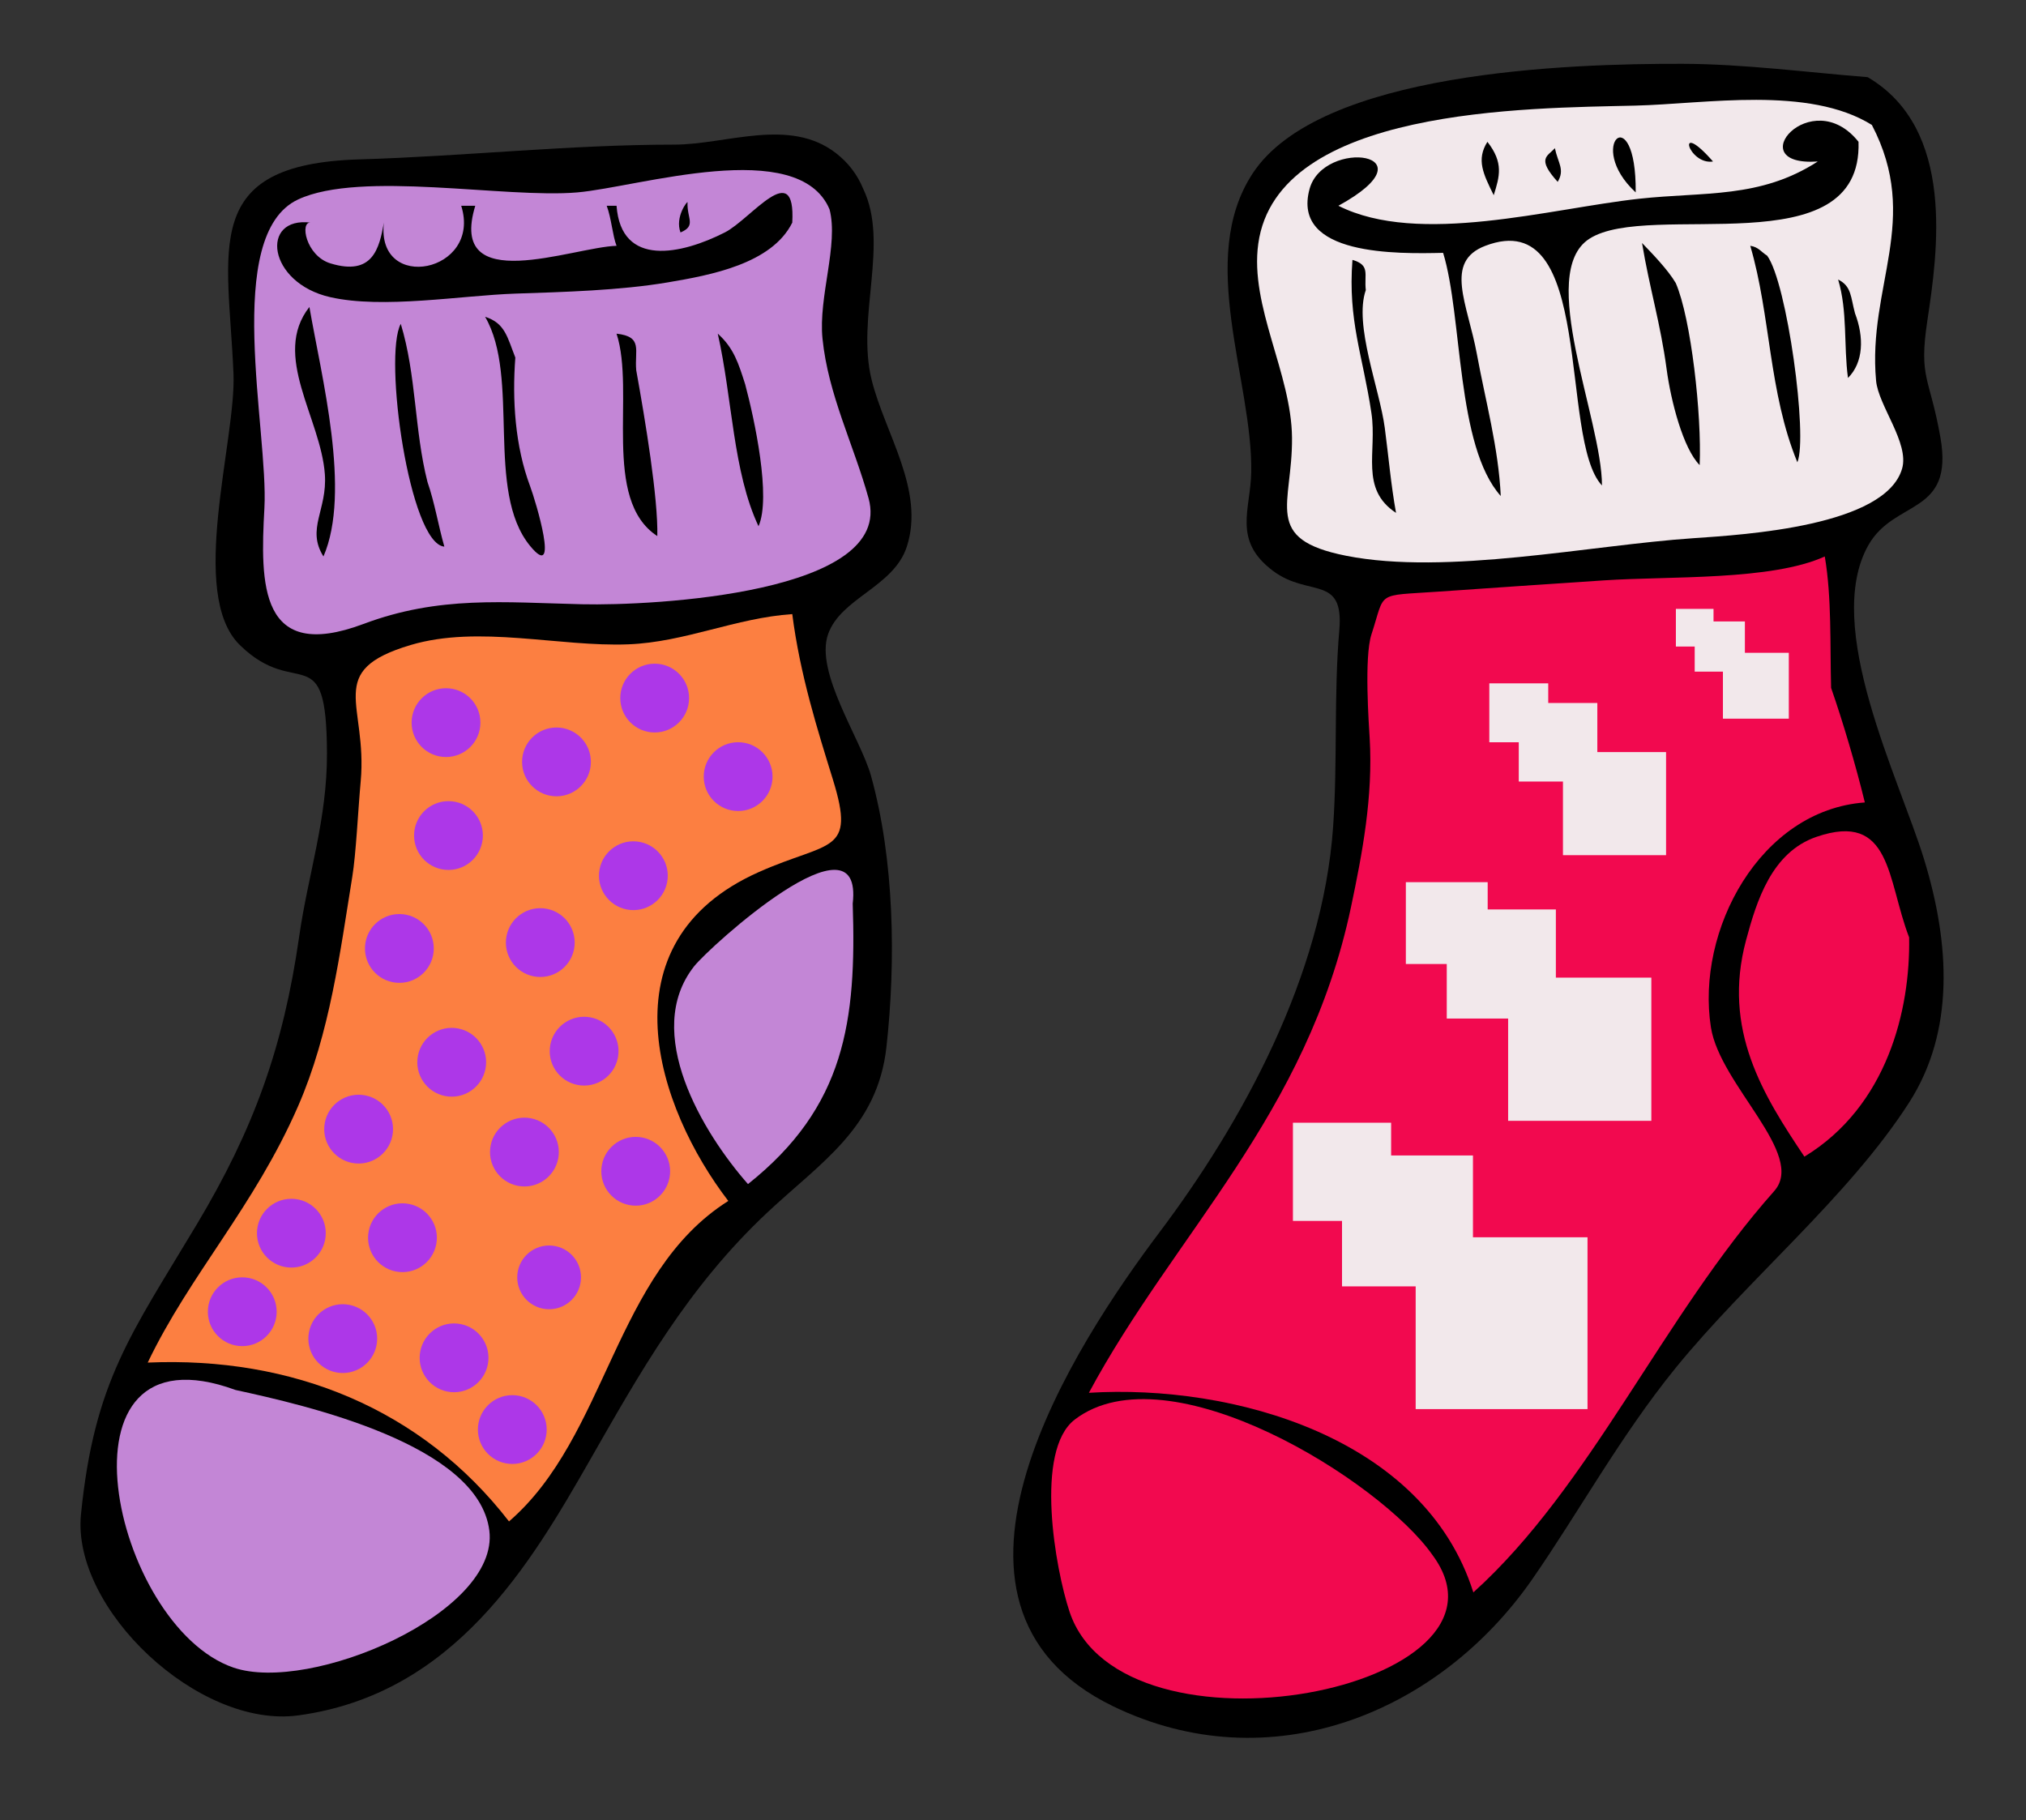 <?xml version="1.0"?><svg width="412.656" height="370.803" xmlns="http://www.w3.org/2000/svg">
 <rect width="100%" height="100%" fill="#333333" stroke="none"/>
 <title>Socks4</title>

 <g>
  <title>Layer 1</title>
  <g id="g3">
   <path id="path5" d="m380.404,15.716c17.976,10.545 14.235,35.788 12.169,49.534c-1.798,11.955 0.45,11.378 2.648,23.836c2.818,15.983 -9.333,12.521 -14.675,21.975c-9.33,16.516 6.257,47.446 11.31,63.85c5.354,17.384 6.288,35.204 -3.006,49.677c-12.393,19.297 -32.888,35.997 -47.602,54.115c-11.173,13.759 -19.802,29.503 -29.133,42.948c-19.097,27.514 -53.535,41.356 -85.395,25.913c-42.794,-20.747 -7.347,-74.242 9.435,-96.536c16.759,-22.262 33.25,-52.162 35.376,-82.63c0.929,-13.32 0.113,-26.719 1.259,-40.018c0.983,-11.403 -6.229,-6.638 -13.501,-12.092c-8.282,-6.214 -4.567,-12.486 -4.437,-20.114c0.313,-18.608 -11.181,-43.362 0.287,-60.843c13.609,-20.747 64.263,-22.399 87.613,-22.333c12.452,0.034 25.716,1.781 37.652,2.718"/>
   <path fill="#f2e8eb" id="path7" d="m381.262,25.451c10.09,19.341 -0.915,32.874 0.86,52.111c0.469,5.08 6.806,12.68 5.298,17.895c-3.381,11.689 -31.845,13.452 -42.519,14.173c-20.997,1.416 -50.222,7.637 -70.72,3.578c-17.151,-3.394 -10.901,-10.362 -11.023,-24.051c-0.118,-13.104 -8.645,-26.725 -6.872,-39.511c3.848,-27.723 54.757,-27.607 76.733,-28.13c14.438,-0.346 35.335,-4.098 48.245,3.935"/>
   <path fill="black" id="path9" d="m378.544,28.886c0.826,25.659 -42.522,11.8 -54.83,19.756c-10.794,6.978 2.571,36.76 2.577,50.25c-8.895,-9.463 -1.255,-57.409 -23.766,-48.818c-8.503,3.244 -3.604,11.778 -1.717,22.047c1.772,9.637 4.398,19.044 4.867,28.918c-9.132,-10.234 -7.746,-36.49 -11.74,-49.533c-9.189,0.206 -30.956,0.676 -27.2,-13.028c2.835,-10.34 25.704,-7.46 5.871,3.436c16.358,8.254 43.174,0.545 61.272,-1.432c13.282,-1.451 24.614,0.013 36.364,-7.587c-16.008,1.108 -1.294,-16.056 8.303,-4.009"/>
   <path id="path11" d="m333.161,39.194c-10.464,-9.642 0.153,-19.43 0,0"/>
   <circle id="svg_3" r="12.007" cy="154.197" cx="92.344" stroke-linecap="null" stroke-linejoin="null" stroke-dasharray="null" stroke-width="null" fill="#d34782"/>
   <circle id="svg_4" r="12.007" cy="158.197" cx="96.844" stroke-linecap="null" stroke-linejoin="null" stroke-dasharray="null" stroke-width="null" fill="#d34782"/>
   <path fill="black" id="path13" d="m175.828,38.478c5.338,11.137 -1.478,26.149 1.718,38.94c2.736,10.947 10.865,22.451 7.157,33.929c-2.653,8.215 -13.416,10.417 -16.034,17.824c-2.742,7.762 6.617,21.252 8.733,28.847c4.762,17.084 5.095,37.725 3.149,55.259c-1.824,16.433 -13.324,23.463 -24.194,33.644c-16.387,15.347 -26.16,32.952 -36.219,50.534c-12.059,21.077 -27.583,47.668 -59.412,51.968c-20.301,2.74 -46.157,-21.734 -44.235,-40.943c2.72,-27.172 10.243,-36.753 23.622,-59.126c11.543,-19.305 17.59,-35.97 20.829,-58.625c1.792,-12.534 5.698,-23.819 5.655,-37.293c-0.075,-23.99 -6.104,-10.647 -17.751,-22.047c-10.611,-10.385 -0.724,-41.703 -1.288,-55.259c-1.06,-25.475 -6.981,-42.698 25.625,-43.663c21.206,-0.628 42.968,-3.007 64.136,-3.007c10.606,0 23.44,-5.613 32.928,1.718c2.534,1.958 4.366,4.361 5.582,7.301"/>
   <path id="path15" d="m348.908,32.895c-5.04,0.794 -7.83,-8.933 0,0"/>
   <path id="path17" d="m304.242,39.766c-2.127,-4.325 -3.593,-7.226 -1.287,-10.88c3.332,4.266 2.494,7.026 1.287,10.88"/>
   <path id="path19" d="m316.698,30.176c0.636,3.072 2.073,4.336 0.573,6.871c-4.363,-4.828 -2.066,-5.188 -0.573,-6.871"/>
   <path fill="#c386d6" id="path21" d="m168.956,42.63c1.892,7.188 -2.295,17.819 -1.431,26.342c1.16,11.446 6.339,21.56 9.376,32.497c5.394,19.421 -43.951,21.95 -58.338,21.617c-15.941,-0.368 -29.07,-1.784 -44.523,4.009c-21.198,7.946 -21.043,-8.049 -20.186,-23.622c0.862,-15.625 -8.596,-55.648 6.872,-62.847c12.771,-5.943 42.166,-0.17 56.836,-1.432c12.472,-1.073 45.051,-11.536 51.393,3.436"/>
   <path fill="black" id="path23" d="m161.369,45.35c-4.184,8.416 -16.686,10.703 -25.34,12.168c-9.757,1.652 -21.181,1.958 -31.066,2.291c-10.944,0.367 -26.983,3.172 -37.723,0.715c-12.804,-2.928 -14.327,-16.495 -3.937,-15.175c-2.286,-0.291 -1.024,6.767 4.009,8.303c8.598,2.626 9.945,-3.031 10.88,-8.303c-1.653,14.425 20.034,10.189 15.748,-3.437c0.955,0 1.909,0 2.864,0c-5.706,18.708 19.872,8.414 28.775,8.161c-0.803,-2.038 -1.053,-5.646 -2.006,-8.161c0.669,0 1.337,0 2.006,0c0.921,12.641 13.229,9.918 22.047,5.44c5.344,-2.713 14.49,-15.407 13.743,-2.004"/>
   <path id="path25" d="m140.037,41.198c-0.148,3.332 1.847,4.76 -1.432,6.156c-1.18,-3.193 1.453,-6.488 1.432,-6.156"/>
   <path id="path27" d="m341.321,57.661c3.123,7.197 5.311,26.927 4.866,37.079c-3.366,-3.377 -5.863,-13.06 -6.728,-19.542c-1.234,-9.258 -3.498,-16.556 -5.009,-25.697c1.873,1.943 5.238,5.376 6.871,8.16"/>
   <path id="path29" d="m359.933,52.078c4.052,5.466 8.335,36.878 6.155,42.09c-5.88,-14.308 -5.394,-29.774 -9.592,-44.094c1.651,0.212 2.287,1.311 3.437,2.004"/>
   <path id="path31" d="m278.187,59.093c-2.472,7.047 2.816,20.118 3.865,28.06c0.772,5.841 1.249,11.525 2.292,17.322c-7.436,-4.897 -3.827,-12.42 -5.011,-20.329c-1.778,-11.875 -4.811,-18.815 -3.865,-31.208c3.7,1.09 2.347,2.894 2.719,6.155"/>
   <path id="path33" d="m377.827,63.818c1.865,4.883 1.745,10.001 -1.431,13.171c-0.906,-6.756 -0.054,-13.52 -2.006,-20.042c2.762,1.351 2.538,3.58 3.437,6.871"/>
   <path id="path35" d="m63.017,62.53c2.457,14.231 8.557,37.65 2.864,50.822c-3.541,-5.646 0.809,-9.456 0.286,-16.75c-0.819,-11.431 -10.904,-24.22 -3.15,-34.072"/>
   <path id="path37" d="m104.963,72.837c-0.659,8.667 -0.045,18.055 3.007,26.198c1.132,3.023 6.156,19.671 0,12.169c-9.185,-11.194 -1.966,-34.328 -9.162,-46.671c4.071,1.28 4.521,4.165 6.155,8.303"/>
   <path id="path39" d="m87.069,98.176c1.482,4.266 2.193,8.822 3.436,13.171c-7.106,-0.588 -12.459,-38.757 -8.876,-45.381c3.204,10.534 2.741,21.595 5.44,32.211"/>
   <path id="path41" d="m129.587,75.414c1.857,10.275 4.476,26.136 4.295,33.785c-11.401,-7.442 -4.433,-29.345 -8.303,-41.23c5.45,0.606 3.629,3.365 4.009,7.445"/>
   <path id="path43" d="m151.777,78.277c1.92,7.202 5.319,23.013 2.72,28.918c-5.236,-11.114 -5.303,-25.954 -8.302,-39.226c3.301,2.942 4.245,6.144 5.582,10.308"/>
   <path fill="#f2094f" id="path45" d="m372.959,140.121c2.391,6.864 4.998,15.669 6.873,23.335c-21.361,1.563 -34.451,26.108 -31.353,45.81c1.854,11.792 19.507,25.907 12.885,33.358c-22.741,25.587 -37.347,60.166 -61.272,81.743c-9.992,-31.637 -49.05,-42.459 -78.309,-40.657c17.453,-32.496 44.457,-56.551 53.399,-98.994c2.282,-10.835 4.501,-22.426 3.792,-34.359c-0.156,-2.661 -1.153,-16.491 0.36,-21.117c2.925,-8.95 0.671,-7.818 13.633,-8.727c11.221,-0.787 22.448,-1.542 33.673,-2.291c13.552,-0.903 34.137,0.086 45.032,-4.872c1.437,8.437 1.046,17.96 1.287,26.771"/>
   <circle id="svg_5" r="12.007" cy="155.197" cx="98.844" stroke-linecap="null" stroke-linejoin="null" stroke-dasharray="null" stroke-width="null" fill="#d34782"/>
   <path fill="#fc7f41" id="path47" d="m161.369,125.09c1.584,12.381 5.157,23.605 8.303,33.786c4.673,15.126 -0.738,12.366 -15.103,18.755c-32.208,14.322 -20.694,48.171 -6.227,66.999c-23.253,14.657 -24.634,47.979 -44.667,65.281c-17.809,-23.013 -44.244,-33.63 -73.585,-32.356c8.566,-17.917 21.694,-31.752 30.636,-52.253c6.481,-14.857 8.54,-31.36 11.023,-46.671c0.785,-4.838 1.157,-13.29 1.718,-19.47c1.436,-15.813 -7.505,-22.511 10.164,-27.772c13.89,-4.136 30.262,0.416 44.381,-0.143c11.573,-0.457 21.798,-5.369 33.356,-6.156"/>
   <path fill="#f2094f" id="path49" d="m388.851,190.943c0.271,14.725 -4.435,34.387 -21.331,44.666c-8.354,-12.483 -16.787,-25.812 -11.882,-44.094c2.137,-7.97 5.218,-17.913 14.315,-21.043c15.373,-5.288 14.375,8.75 18.898,20.471"/>
   <path fill="#c386d6" id="path51" d="m173.68,184.073c0.796,23.918 -1.556,41.401 -21.33,57.122c-9.189,-10.422 -21.588,-30.947 -10.952,-44.382c3.128,-3.952 34.56,-32.462 32.281,-12.74"/>
   <path fill="#c386d6" id="path53" d="m47.985,283.139c14.318,3.111 49.481,11.092 51.682,28.631c2.113,16.839 -36.519,33.249 -52.111,27.916c-24.661,-8.435 -38.155,-70.708 0.429,-56.547"/>
   <path fill="#f2094f" id="path55" d="m291.787,316.781c20.233,27.353 -63.261,43.569 -73.942,11.526c-2.903,-8.711 -7.199,-32.832 1.075,-39.154c18.988,-14.512 62.299,12.464 72.867,27.628"/>
   <circle id="svg_6" r="7.007" cy="147.197" cx="90.844" stroke-linecap="null" stroke-linejoin="null" stroke-dasharray="null" stroke-width="null" fill="#ad37e8"/>
   <rect id="svg_14" height="0" width="16" y="145.197" x="313.344" stroke-linecap="null" stroke-linejoin="null" stroke-dasharray="null" stroke-width="null" fill="#bc1262"/>
   <circle id="svg_23" r="7.007" cy="155.197" cx="113.344" stroke-linecap="null" stroke-linejoin="null" stroke-dasharray="null" stroke-width="null" fill="#ad37e8"/>
   <circle id="svg_24" r="7.007" cy="170.197" cx="91.344" stroke-linecap="null" stroke-linejoin="null" stroke-dasharray="null" stroke-width="null" fill="#ad37e8"/>
   <circle id="svg_25" r="7.007" cy="142.197" cx="133.344" stroke-linecap="null" stroke-linejoin="null" stroke-dasharray="null" stroke-width="null" fill="#ad37e8"/>
   <circle id="svg_26" r="7.007" cy="158.197" cx="150.344" stroke-linecap="null" stroke-linejoin="null" stroke-dasharray="null" stroke-width="null" fill="#ad37e8"/>
   <g transform="rotate(-78.959 121.344,207.197) " id="svg_32">
    <circle id="svg_27" r="7.007" cy="198.197" cx="91.594" stroke-linecap="null" stroke-linejoin="null" stroke-dasharray="null" stroke-width="null" fill="#ad37e8"/>
    <circle id="svg_28" r="7.007" cy="206.197" cx="114.094" stroke-linecap="null" stroke-linejoin="null" stroke-dasharray="null" stroke-width="null" fill="#ad37e8"/>
    <circle id="svg_29" r="7.007" cy="221.197" cx="92.094" stroke-linecap="null" stroke-linejoin="null" stroke-dasharray="null" stroke-width="null" fill="#ad37e8"/>
    <circle id="svg_30" r="7.007" cy="193.197" cx="134.094" stroke-linecap="null" stroke-linejoin="null" stroke-dasharray="null" stroke-width="null" fill="#ad37e8"/>
    <circle id="svg_31" r="7.007" cy="209.197" cx="151.094" stroke-linecap="null" stroke-linejoin="null" stroke-dasharray="null" stroke-width="null" fill="#ad37e8"/>
   </g>
   <g id="svg_38" transform="rotate(-78.959 84.344,245.197) ">
    <circle id="svg_39" r="7.007" cy="236.197" cx="54.594" stroke-linecap="null" stroke-linejoin="null" stroke-dasharray="null" stroke-width="null" fill="#ad37e8"/>
    <circle id="svg_40" r="7.007" cy="244.197" cx="77.094" stroke-linecap="null" stroke-linejoin="null" stroke-dasharray="null" stroke-width="null" fill="#ad37e8"/>
    <circle id="svg_41" r="7.007" cy="259.197" cx="55.094" stroke-linecap="null" stroke-linejoin="null" stroke-dasharray="null" stroke-width="null" fill="#ad37e8"/>
    <circle id="svg_42" r="7.007" cy="231.197" cx="97.094" stroke-linecap="null" stroke-linejoin="null" stroke-dasharray="null" stroke-width="null" fill="#ad37e8"/>
    <circle id="svg_43" r="7.007" cy="247.197" cx="114.094" stroke-linecap="null" stroke-linejoin="null" stroke-dasharray="null" stroke-width="null" fill="#ad37e8"/>
   </g>
   <circle id="svg_44" r="7.007" cy="193.197" cx="81.344" stroke-linecap="null" stroke-linejoin="null" stroke-dasharray="null" stroke-width="null" fill="#ad37e8"/>
   <circle id="svg_45" r="6.493" cy="260.197" cx="111.844" stroke-linecap="null" stroke-linejoin="null" stroke-dasharray="null" stroke-width="null" fill="#ad37e8"/>
   <circle id="svg_46" r="7.007" cy="291.197" cx="104.344" stroke-linecap="null" stroke-linejoin="null" stroke-dasharray="null" stroke-width="null" fill="#ad37e8"/>
   <circle id="svg_47" r="7.007" cy="251.197" cx="59.344" stroke-linecap="null" stroke-linejoin="null" stroke-dasharray="null" stroke-width="null" fill="#ad37e8"/>
   <circle id="svg_48" r="7.007" cy="267.197" cx="49.344" stroke-linecap="null" stroke-linejoin="null" stroke-dasharray="null" stroke-width="null" fill="#ad37e8"/>
   <polyline id="svg_49" points="291.344 136.197 293.344 136.197 296.344 137.197 296.344 138.197 299.344 140.197 300.344 141.197 302.344 143.197 302.344 144.197 303.344 144.197 303.344 146.197 303.344 147.197 304.344 147.197 304.344 149.197 305.344 150.197 305.344 151.197 306.344 152.197 308.344 154.197 308.344 155.197 309.344 155.197 309.344 156.197 309.344 157.197 310.344 158.197 310.344 159.197 311.344 159.197 312.344 159.197 314.344 159.197 316.344 159.197 318.344 157.197 319.344 155.197 319.344 153.197 320.344 151.197 320.344 149.197 320.344 147.197 320.344 145.197 320.344 143.197 319.344 142.197 319.344 140.197 318.344 139.197 318.344 138.197 316.344 136.197 316.344 135.197 314.344 135.197 313.344 133.197 312.344 133.197 311.344 132.197 310.344 132.197 308.344 132.197 306.344 132.197 304.344 132.197 301.344 132.197 300.344 132.197 299.344 132.197" opacity="0.5" stroke-linecap="round" stroke-linejoin="null" stroke-dasharray="null" stroke-width="null" fill="none"/>
   <polyline id="svg_50" points="304.344 131.197 304.344 132.197 304.344 141.197 304.344 149.197 304.344 170.197 305.344 189.197 307.344 202.197 309.344 216.197 310.344 223.197 311.344 229.197 312.344 231.197 312.344 232.197 314.344 232.197 315.344 232.197 316.344 232.197 317.344 232.197 319.344 232.197 319.344 230.197 322.344 226.197 323.344 220.197 324.344 216.197 325.344 212.197" opacity="0.5" stroke-linecap="round" stroke-linejoin="null" stroke-dasharray="null" stroke-width="null" fill="none"/>
   <polyline id="svg_51" points="26.344 151.197 27.344 150.197 29.344 150.197 37.344 150.197 48.344 150.197 67.344 150.197 106.344 150.197 146.344 152.197 187.344 159.197 229.344 170.197 248.344 177.197 272.344 187.197 283.344 193.197 291.344 197.197 297.344 202.197 299.344 205.197 299.344 206.197 299.344 207.197" opacity="0.5" stroke-linecap="round" stroke-linejoin="null" stroke-dasharray="null" stroke-width="null" fill="none"/>
   <g id="svg_58">
    <rect id="svg_55" height="22.222" width="22.222" y="185.253" x="294.677" stroke-linecap="null" stroke-linejoin="null" stroke-dasharray="null" stroke-width="null" fill="#f2e8eb"/>
    <rect id="svg_56" height="16.667" width="16.667" y="179.697" x="286.344" stroke-linecap="null" stroke-linejoin="null" stroke-dasharray="null" stroke-width="null" fill="#f2e8eb"/>
    <rect id="svg_57" height="29.167" width="29.167" y="199.141" x="307.177" stroke-linecap="null" stroke-linejoin="null" stroke-dasharray="null" stroke-width="null" fill="#f2e8eb"/>
   </g>
   <g id="svg_62">
    <rect id="svg_59" height="26.667" width="26.667" y="235.364" x="273.344" stroke-linecap="null" stroke-linejoin="null" stroke-dasharray="null" stroke-width="null" fill="#f2e8eb"/>
    <rect id="svg_60" height="20" width="20" y="228.697" x="263.344" stroke-linecap="null" stroke-linejoin="null" stroke-dasharray="null" stroke-width="null" fill="#f2e8eb"/>
    <rect id="svg_61" height="35" width="35" y="252.03" x="288.344" stroke-linecap="null" stroke-linejoin="null" stroke-dasharray="null" stroke-width="null" fill="#f2e8eb"/>
   </g>
   <g id="svg_63">
    <rect id="svg_64" height="10.222" width="10.222" y="126.586" x="345.177" stroke-linecap="null" stroke-linejoin="null" stroke-dasharray="null" stroke-width="null" fill="#f2e8eb"/>
    <rect id="svg_65" height="7.667" width="7.667" y="124.03" x="341.344" stroke-linecap="null" stroke-linejoin="null" stroke-dasharray="null" stroke-width="null" fill="#f2e8eb"/>
    <rect id="svg_66" height="13.417" width="13.417" y="132.975" x="350.927" stroke-linecap="null" stroke-linejoin="null" stroke-dasharray="null" stroke-width="null" fill="#f2e8eb"/>
   </g>
   <g id="svg_67">
    <rect id="svg_52" height="16" width="16" y="143.197" x="309.344" stroke-linecap="null" stroke-linejoin="null" stroke-dasharray="null" stroke-width="null" fill="#f2e8eb"/>
    <rect id="svg_53" height="12" width="12" y="139.197" x="303.344" stroke-linecap="null" stroke-linejoin="null" stroke-dasharray="null" stroke-width="null" fill="#f2e8eb"/>
    <rect id="svg_54" height="21" width="21" y="153.197" x="318.344" stroke-linecap="null" stroke-linejoin="null" stroke-dasharray="null" stroke-width="null" fill="#f2e8eb"/>
   </g>
  </g>
 </g>
</svg>